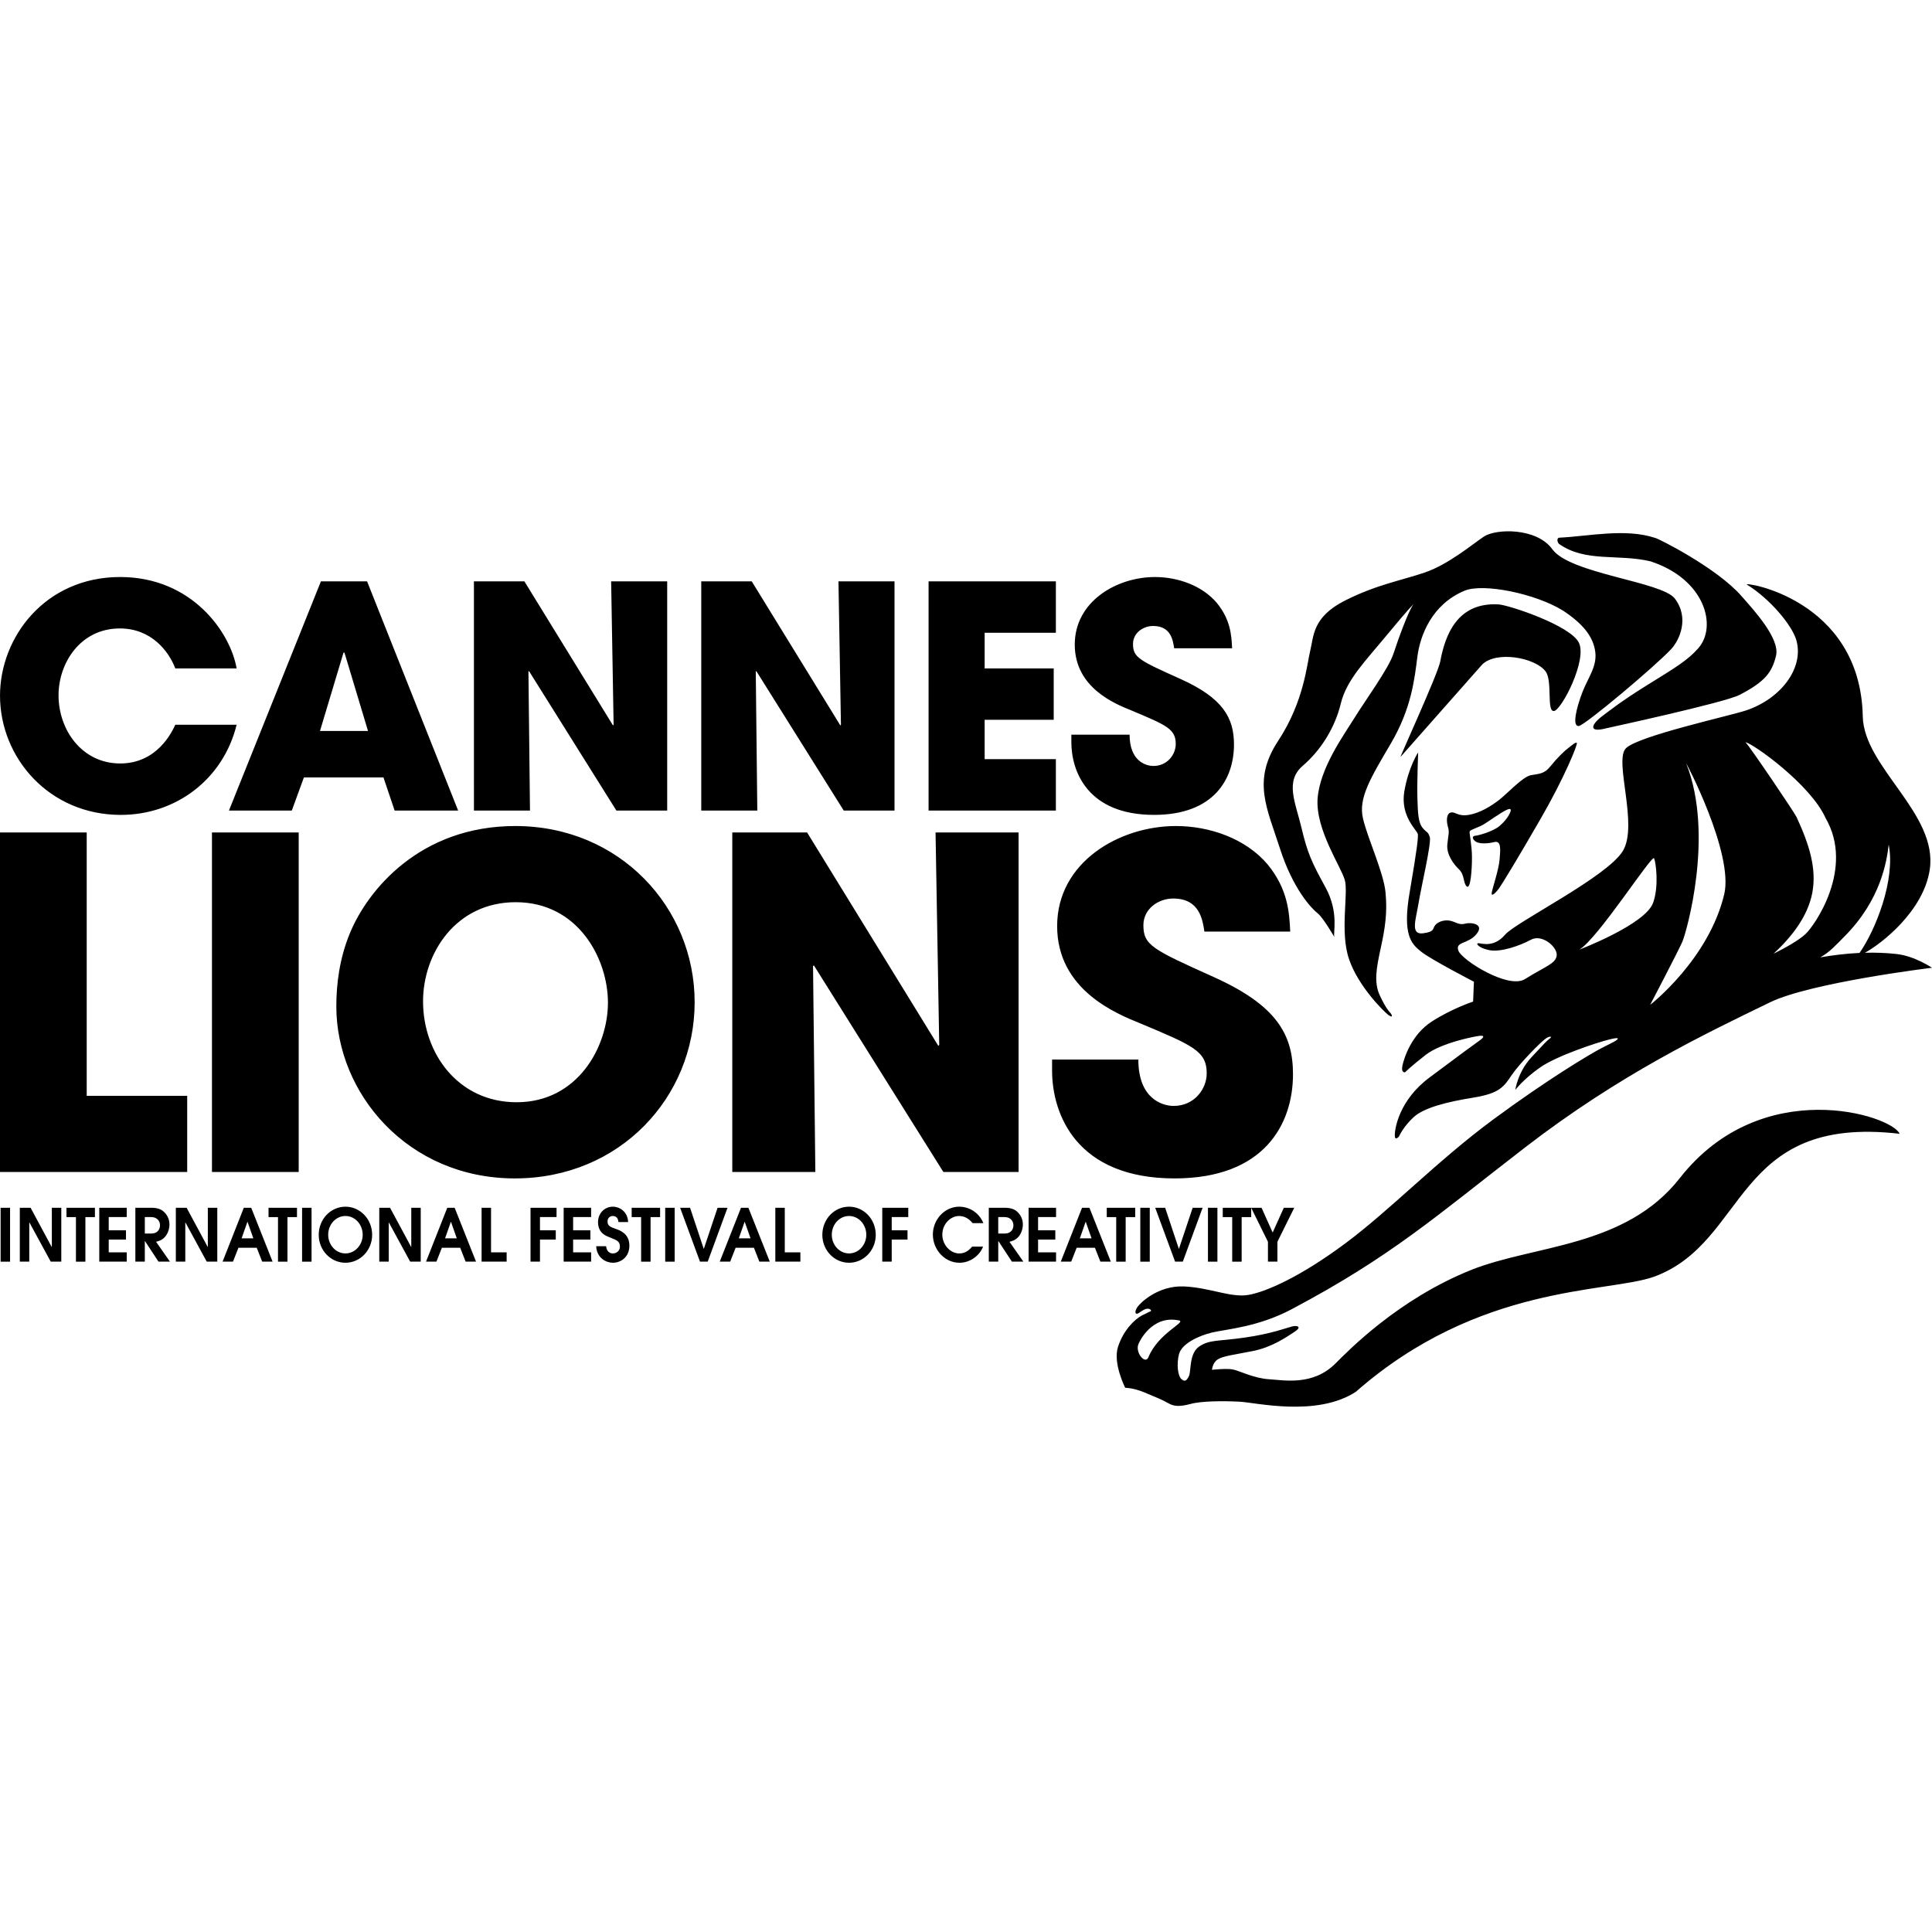 <svg width="160" height="160" viewBox="0 0 160 160" fill="none" xmlns="http://www.w3.org/2000/svg">
<g clip-path="url(#clip0_3142_35116)">
<path d="M105.006 102.839L103.617 100.022H104.476L105.396 102.073L106.32 100.022H107.185L105.789 102.839V104.484H105.006V102.839ZM102.046 100.794H101.263V100.023H103.618V100.794H102.829V104.485H102.046V100.794ZM100.038 104.486H100.821V100.024H100.038V104.486ZM95.671 100.022H96.494L97.624 103.417H97.636L98.772 100.022H99.595L97.956 104.484H97.316L95.67 100.022H95.671ZM94.435 104.486H95.219V100.024H94.435V104.486ZM92.44 100.794H91.657V100.023H94.012V100.794H93.223V104.485H92.44V100.794ZM89.61 100.022H90.222L91.993 104.484H91.13L90.677 103.333H89.165L88.712 104.484H87.849L89.61 100.022ZM89.427 102.554H90.399L89.918 101.187H89.907L89.428 102.554H89.427ZM85.185 100.022H87.459V100.793H85.969V101.887H87.397V102.658H85.969V103.713H87.459V104.484H85.185V100.022ZM81.887 100.022H83.185C83.67 100.022 83.974 100.12 84.212 100.324C84.453 100.529 84.709 100.891 84.709 101.404C84.709 101.698 84.608 102.163 84.304 102.471C84.053 102.723 83.813 102.785 83.602 102.839L84.751 104.484H83.801L82.682 102.779H82.671V104.484H81.888V100.022H81.887ZM82.67 102.157H83.173C83.819 102.157 83.926 101.706 83.926 101.469C83.926 101.223 83.785 100.793 83.173 100.793H82.67V102.157ZM81.416 103.242C81.084 104.063 80.273 104.576 79.462 104.576C78.238 104.576 77.256 103.497 77.256 102.237C77.256 101.006 78.222 99.931 79.444 99.931C80.148 99.931 81.032 100.319 81.44 101.294H80.547C80.245 100.927 79.883 100.704 79.416 100.704C78.731 100.704 78.039 101.354 78.039 102.248C78.039 103.085 78.697 103.805 79.444 103.805C80.011 103.805 80.319 103.453 80.507 103.242H81.416ZM73.065 100.022H75.219V100.793H73.848V101.887H75.156V102.658H73.848V104.484H73.065V100.022ZM70.314 99.932C71.515 99.932 72.526 100.945 72.526 102.267C72.526 103.545 71.533 104.576 70.314 104.576C69.096 104.576 68.102 103.545 68.102 102.267C68.102 100.945 69.114 99.932 70.314 99.932ZM70.314 103.803C71.119 103.803 71.743 103.086 71.743 102.259C71.743 101.404 71.109 100.703 70.314 100.703C69.519 100.703 68.885 101.404 68.885 102.259C68.885 103.086 69.509 103.803 70.314 103.803ZM64.209 100.022H64.992V103.713H66.284V104.484H64.209V100.022ZM61.367 100.022H61.979L63.75 104.484H62.888L62.436 103.333H60.922L60.471 104.484H59.606L61.367 100.022ZM61.184 102.554H62.156L61.675 101.187H61.664L61.185 102.554H61.184ZM56.325 100.022H57.148L58.279 103.417H58.29L59.427 100.022H60.25L58.61 104.484H57.97L56.325 100.022H56.325ZM55.09 104.486H55.873V100.024H55.09V104.486ZM53.095 100.794H52.312V100.023H54.667V100.794H53.878V104.485H53.095V100.794ZM50.196 103.206C50.236 103.654 50.516 103.805 50.755 103.805C51.065 103.805 51.339 103.58 51.339 103.242C51.339 102.785 51.059 102.7 50.532 102.489C50.208 102.356 49.527 102.145 49.527 101.205C49.527 100.494 50.053 99.931 50.767 99.931C51.26 99.931 51.979 100.295 52.019 101.205H51.218C51.184 100.806 50.956 100.704 50.745 100.704C50.498 100.704 50.312 100.891 50.312 101.155C50.312 101.543 50.584 101.626 51.013 101.777C51.361 101.897 52.122 102.181 52.122 103.153C52.122 104.117 51.413 104.576 50.751 104.576C50.208 104.576 49.419 104.19 49.374 103.206H50.196ZM46.68 100.022H48.954V100.793H47.464V101.887H48.892V102.658H47.464V103.713H48.954V104.484H46.68V100.022ZM43.936 100.022H46.091V100.793H44.719V101.887H46.027V102.658H44.719V104.484H43.936V100.022ZM39.883 100.022H40.666V103.713H41.958V104.484H39.883V100.022ZM37.041 100.022H37.653L39.423 104.484H38.561L38.11 103.333H36.595L36.144 104.484H35.282L37.041 100.022ZM36.858 102.554H37.83L37.349 101.187H37.339L36.858 102.554H36.858ZM31.41 100.022H32.302L34.049 103.266H34.06V100.022H34.843V104.484H33.969L32.204 101.241H32.193V104.484H31.41L31.41 100.022ZM28.608 99.932C29.808 99.932 30.82 100.945 30.82 102.267C30.82 103.545 29.824 104.576 28.608 104.576C27.39 104.576 26.396 103.545 26.396 102.267C26.396 100.945 27.407 99.932 28.608 99.932ZM28.608 103.803C29.413 103.803 30.037 103.086 30.037 102.259C30.037 101.404 29.401 100.703 28.608 100.703C27.813 100.703 27.179 101.404 27.179 102.259C27.179 103.086 27.801 103.803 28.608 103.803ZM25.017 104.486H25.801V100.024H25.017V104.486ZM23.023 100.794H22.239V100.023H24.595V100.794H23.806V104.485H23.023V100.794ZM20.192 100.022H20.804L22.575 104.484H21.712L21.261 103.333H19.747L19.295 104.484H18.433L20.192 100.022ZM20.009 102.554H20.981L20.5 101.187H20.49L20.009 102.554H20.009ZM14.562 100.022H15.454L17.201 103.266H17.212V100.022H17.995V104.484H17.121L15.356 101.241H15.345V104.484H14.562V100.022ZM11.211 100.022H12.509C12.994 100.022 13.296 100.12 13.537 100.324C13.777 100.529 14.034 100.891 14.034 101.404C14.034 101.698 13.932 102.163 13.628 102.471C13.378 102.723 13.137 102.785 12.926 102.839L14.075 104.484H13.125L12.006 102.779H11.993V104.484H11.21V100.022H11.211ZM11.994 102.157H12.497C13.143 102.157 13.25 101.706 13.25 101.469C13.25 101.223 13.109 100.793 12.497 100.793H11.994V102.157ZM8.221 100.022H10.495V100.793H9.004V101.887H10.433V102.658H9.004V103.713H10.495V104.484H8.221V100.022ZM6.289 100.794H5.506V100.023H7.861V100.794H7.072V104.485H6.289V100.794ZM1.641 100.022H2.533L4.28 103.266H4.293V100.022H5.076V104.484H4.202L2.437 101.241H2.424V104.484H1.641L1.641 100.022ZM0.051 104.486H0.834V100.024H0.051V104.486ZM99.744 77.148C99.594 76.198 99.366 74.412 97.161 74.412C95.907 74.412 94.691 75.286 94.691 76.617C94.691 78.288 95.451 78.629 100.506 80.909C105.749 83.266 107.08 85.697 107.08 88.964C107.08 93.069 104.723 97.591 97.275 97.591C89.145 97.591 87.129 92.27 87.129 88.661V87.749H94.272C94.272 91.018 96.287 91.588 97.198 91.588C98.911 91.588 99.935 90.181 99.935 88.889C99.935 87.028 98.757 86.572 94.426 84.748C92.449 83.949 87.548 81.974 87.548 76.691C87.548 71.411 92.678 68.408 97.389 68.408C100.163 68.408 103.164 69.434 104.989 71.6C106.661 73.652 106.775 75.552 106.85 77.148H99.744ZM60.645 68.94H66.84L77.706 86.609L77.783 86.534L77.478 68.94H84.355V97.058H78.125L67.409 79.96L67.332 79.999L67.523 97.058H60.645V68.94ZM42.672 68.408C51.336 68.408 57.528 75.171 57.528 83C57.528 90.826 51.373 97.591 42.633 97.591C33.781 97.591 27.853 90.562 27.853 83.342C27.853 81.479 28.118 79.389 28.955 77.337C30.436 73.69 34.807 68.408 42.672 68.408ZM42.785 91.283C47.878 91.283 50.347 86.646 50.347 83.037C50.347 79.389 47.878 74.716 42.71 74.716C37.732 74.716 35.035 78.971 35.035 82.923C35.035 87.256 37.959 91.283 42.785 91.283ZM17.554 97.059H24.736V68.94H17.554V97.059ZM0 68.94H7.181V90.751H15.503V97.058H0V68.94ZM97.24 53.686C97.139 53.045 96.985 51.841 95.498 51.841C94.652 51.841 93.831 52.431 93.831 53.327C93.831 54.457 94.342 54.688 97.755 56.225C101.294 57.816 102.193 59.458 102.193 61.663C102.193 64.433 100.603 67.485 95.573 67.485C90.084 67.485 88.725 63.896 88.725 61.458V60.842H93.547C93.547 63.048 94.908 63.433 95.521 63.433C96.677 63.433 97.37 62.484 97.37 61.612C97.37 60.355 96.575 60.048 93.65 58.816C92.316 58.278 89.007 56.944 89.007 53.378C89.007 49.813 92.47 47.787 95.65 47.787C97.522 47.787 99.55 48.48 100.781 49.942C101.909 51.326 101.986 52.609 102.037 53.686H97.24ZM76.901 48.146H87.443V52.405H81.545V55.354H87.264V59.611H81.545V62.87H87.443V67.127H76.901V48.146ZM58.075 48.146H62.256L69.592 60.073L69.643 60.021L69.438 48.146H74.08V67.127H69.874L62.64 55.585L62.589 55.609L62.717 67.127H58.075L58.075 48.146ZM39.248 48.146H43.428L50.764 60.073L50.817 60.021L50.612 48.146H55.254V67.127H51.046L43.816 55.585L43.763 55.609L43.891 67.127H39.249L39.248 48.146ZM25.168 64.383L24.166 67.127H18.96L26.577 48.146H30.4L37.941 67.127H32.682L31.757 64.383H25.168ZM26.5 60.536H30.477L28.526 54.044H28.449L26.5 60.536ZM19.596 60.021C18.493 64.511 14.595 67.486 10.003 67.486C4.053 67.486 0.001 62.741 0.001 57.612C0.001 52.764 3.745 47.786 9.952 47.786C15.903 47.786 19.083 52.379 19.596 55.354H14.518C13.98 53.943 12.542 52.045 9.926 52.045C6.669 52.045 4.848 54.892 4.848 57.585C4.848 60.459 6.797 63.227 9.952 63.227C12.979 63.227 14.21 60.688 14.518 60.021H19.596ZM109.122 75.634C109.633 76.035 110.64 77.863 110.509 77.585C110.374 77.294 110.919 75.594 109.777 73.499C108.625 71.4 108.278 70.648 107.784 68.558C107.287 66.451 106.389 64.717 107.886 63.42C109.397 62.127 110.562 60.25 111.04 58.263C111.519 56.272 113.117 54.706 114.91 52.526C116.699 50.353 117.055 50.043 117.055 50.043C116.631 50.617 115.794 52.927 115.398 54.146C114.992 55.368 113.05 58.033 112.173 59.45C111.301 60.865 109.292 63.605 109.115 66.167C108.954 68.721 111.059 71.771 111.371 72.879C111.681 73.99 110.95 77.172 111.719 79.425C112.476 81.679 114.612 83.789 114.995 84.068C115.377 84.33 115.293 84.068 115.164 83.905C115.034 83.759 114.784 83.528 114.272 82.441C113.761 81.359 113.992 80.148 114.347 78.513C114.708 76.874 114.906 75.552 114.743 73.911C114.593 72.27 113.278 69.489 112.877 67.787C112.476 66.094 113.507 64.427 115.206 61.535C116.899 58.636 117.151 56.189 117.38 54.396C117.608 52.603 118.589 50.046 121.289 48.919C122.849 48.274 127.201 49.162 129.47 50.586C131.074 51.652 131.861 52.65 132.081 53.785C132.351 55.119 131.54 56.037 131.036 57.355C130.535 58.671 130.178 60.182 130.752 60.124C131.253 60.07 137.109 55.154 138.422 53.732C139.07 53.022 139.935 51.202 138.704 49.573C137.634 48.16 130.033 47.528 128.555 45.484C127.25 43.679 123.875 43.775 122.89 44.437C121.97 45.05 119.953 46.747 117.992 47.413C116.027 48.083 114.003 48.411 111.35 49.754C108.698 51.109 108.802 52.678 108.52 53.827C108.231 54.969 108.017 58.059 105.851 61.357C103.669 64.663 104.937 66.943 106.005 70.284C107.078 73.618 108.606 75.235 109.122 75.634ZM123.538 73.927C123.485 74.31 123.865 73.963 124.171 73.529C124.474 73.091 125.676 71.123 127.6 67.787C129.532 64.446 130.7 61.59 130.584 61.52C130.47 61.443 130.181 61.719 129.878 61.951C129.565 62.176 128.935 62.791 128.4 63.462C127.873 64.126 127.434 64.07 126.767 64.201C126.096 64.341 124.879 65.67 124.171 66.23C123.466 66.778 122.531 67.339 121.653 67.482C120.718 67.638 120.562 67.216 120.163 67.288C119.764 67.365 119.778 68.02 119.913 68.479C120.051 68.939 119.937 69.139 119.86 69.945C119.787 70.754 120.357 71.547 120.835 72.004C121.308 72.461 121.17 73.17 121.476 73.414C121.792 73.659 121.902 72.02 121.902 71.007C121.902 70.001 121.671 69.009 121.711 68.857C121.753 68.703 122.55 68.495 122.926 68.239C123.313 67.999 124.25 67.33 124.7 67.106C125.163 66.87 125.168 67.045 125.052 67.311C124.937 67.577 124.681 67.985 124.171 68.414C123.653 68.857 122.433 69.197 122.165 69.214C121.897 69.235 121.914 69.474 122.187 69.68C122.459 69.888 123.131 69.888 123.734 69.74C124.341 69.577 124.264 70.365 124.187 71.204C124.114 72.044 123.599 73.552 123.538 73.927ZM128.007 55.615C128.59 56.424 128.061 58.953 128.696 58.883C129.32 58.807 131.47 54.648 130.752 53.218C130.033 51.785 124.972 50.113 124.114 50.055C120.688 49.848 119.676 52.594 119.274 54.785C119.098 55.776 115.833 62.894 115.992 62.677L122.743 55.039C123.912 53.869 127.162 54.456 128.007 55.615ZM136.675 46.484C141.219 47.961 142.228 51.88 140.652 53.675C139.776 54.675 138.78 55.272 136.494 56.687C134.209 58.102 133.311 58.844 132.582 59.389C131.861 59.953 131.453 60.728 133.038 60.31C133.2 60.27 142.823 58.194 144.068 57.545C146.159 56.459 146.754 55.696 147.087 54.286C147.406 52.869 145.252 50.537 144.236 49.379C142.194 47.027 137.302 44.577 137.081 44.551C134.619 43.73 131.598 44.407 129.148 44.528C128.88 44.541 128.977 44.943 129.12 45.05C131.307 46.589 133.987 45.854 136.675 46.484ZM139.121 97.558C134.614 103.32 127.026 103.094 121.842 105.169C115.791 107.592 111.667 111.853 110.583 112.932C108.725 114.776 106.371 114.303 105.105 114.224C103.839 114.149 102.603 113.503 102.097 113.413C101.583 113.308 100.372 113.441 100.372 113.441C100.372 113.441 100.41 112.863 100.848 112.58C101.291 112.294 102.186 112.2 103.774 111.883C105.371 111.564 106.579 110.702 107.212 110.293C107.849 109.881 107.436 109.746 107.017 109.848C106.613 109.944 105.333 110.45 103.11 110.769C100.886 111.093 100.186 110.927 99.325 111.503C98.466 112.074 98.656 113.541 98.466 113.949C98.272 114.361 98.114 114.459 97.831 114.201C97.545 113.949 97.423 112.965 97.643 112.131C97.868 111.308 99.17 110.646 100.372 110.354C101.583 110.07 104.187 109.904 106.987 108.415C115.295 104.01 118.951 100.693 126.304 95.023C134.127 88.992 141.095 85.671 146.581 83.01C149.961 81.367 160 80.145 160 80.145C160 80.145 158.566 79.171 157.067 79.007C156.182 78.91 155.302 78.879 154.445 78.903C155.803 78.164 159.301 75.466 159.816 72.004C160.496 67.365 154.353 63.547 154.267 59.329C154.067 49.521 144.219 48.141 144.67 48.414C146.525 49.547 148.418 51.761 148.773 53.041C149.409 55.354 147.458 57.883 144.592 58.837C143.226 59.292 135.666 60.949 134.654 61.966C133.629 62.98 135.72 68.332 134.386 70.491C133.046 72.655 125.523 76.364 124.636 77.415C123.741 78.459 122.79 78.147 122.469 78.115C122.156 78.08 122.406 78.499 123.331 78.686C124.257 78.879 125.844 78.334 126.767 77.833C127.69 77.315 128.978 78.413 128.921 79.115C128.851 79.809 127.984 80.024 126.29 81.084C124.935 81.942 121.103 79.543 120.785 78.747C120.471 77.954 121.587 78.215 122.282 77.348C122.979 76.494 121.772 76.364 121.328 76.494C120.879 76.622 120.627 76.399 120.179 76.271C119.739 76.145 119.167 76.271 118.878 76.594C118.594 76.907 118.878 77.161 117.829 77.294C116.776 77.415 117.261 76.145 117.482 74.778C117.705 73.41 118.566 69.789 118.407 69.316C118.24 68.832 118.207 69.023 117.829 68.579C117.445 68.127 117.421 67.335 117.381 66.036C117.349 64.731 117.445 62.316 117.445 62.316C117.445 62.316 116.65 63.49 116.298 65.551C115.952 67.626 117.38 68.773 117.421 69.086C117.445 69.407 117.381 70.165 116.754 73.823C116.111 77.481 116.904 78.182 117.704 78.821C118.496 79.458 122.063 81.302 122.063 81.302L121.997 82.948C121.997 82.948 120.24 83.519 118.566 84.605C116.89 85.684 116.276 87.621 116.142 88.258C116.015 88.897 116.368 88.796 116.368 88.796C116.368 88.796 116.754 88.388 118.062 87.367C119.352 86.353 122.215 85.806 122.567 85.78C122.925 85.752 122.949 85.875 122.501 86.193C122.058 86.507 120.879 87.367 118.375 89.242C115.862 91.121 115.51 93.469 115.51 94.014C115.51 94.546 115.862 94.11 115.862 94.11C115.862 94.11 116.209 93.31 117.071 92.52C117.923 91.727 119.867 91.246 122.025 90.899C124.184 90.547 124.539 90.007 125.203 89.018C125.868 88.041 127.689 86.193 128.069 85.968C128.451 85.752 128.544 85.875 128.322 86.029C128.103 86.194 127.978 86.32 126.826 87.561C125.681 88.796 125.492 90.265 125.492 90.265C125.492 90.265 126.122 89.405 127.527 88.414C128.929 87.424 132.325 86.32 133.223 86.099C134.106 85.875 134.043 85.997 133.89 86.129C133.733 86.255 133.629 86.288 132.64 86.794C131.661 87.305 128.194 89.368 123.622 92.741C118.96 96.194 115.151 100.192 111.406 102.977C107.684 105.742 104.86 106.981 103.399 107.237C101.937 107.491 100.219 106.636 98.051 106.537C95.894 106.447 94.432 107.906 94.207 108.228C93.982 108.542 93.982 108.829 94.171 108.797C94.365 108.761 94.715 108.382 95.034 108.382C95.347 108.382 95.323 108.575 95.323 108.575C95.323 108.575 95.167 108.64 94.556 108.948C93.948 109.277 93.031 110.169 92.588 111.543C92.148 112.899 93.185 114.93 93.185 114.93C93.185 114.93 93.864 114.93 94.784 115.317C95.703 115.697 96.304 115.947 96.752 116.206C97.195 116.46 97.643 116.52 98.561 116.278C99.478 116.014 101.363 116.014 102.659 116.082C103.965 116.142 109.041 117.381 112.288 115.261C122.469 106.321 133.125 107.086 136.953 105.742C144.802 102.891 143.511 92.291 157.315 93.895C156.711 92.38 145.914 88.897 139.121 97.558ZM152.724 77.581C155.783 74.524 156.259 71.286 156.414 69.945C156.99 72.85 155.331 77.017 154 78.917C152.866 78.968 151.769 79.11 150.742 79.285C151.51 78.868 152.011 78.299 152.724 77.581ZM151.181 67.735C153.612 71.922 150.265 76.667 149.53 77.348C148.931 77.909 147.709 78.571 146.88 78.981C148.344 77.625 149.698 75.937 150.083 73.958C150.468 71.941 149.834 69.934 148.787 67.675C148.586 67.243 144.882 61.784 144.556 61.469C145.175 61.572 149.931 64.952 151.181 67.735ZM139.655 63.252C139.513 62.901 143.602 70.641 142.793 74.061C141.495 79.48 136.659 83.218 136.659 83.218C136.659 83.218 138.979 78.783 139.324 77.995C139.667 77.201 141.977 69.135 139.655 63.252ZM130.789 78.646C132.325 77.748 136.823 70.71 136.985 71.081C137.142 71.451 137.394 73.407 136.902 74.771C136.252 76.567 130.789 78.646 130.789 78.646ZM95.106 112.403C94.848 113.03 94.01 112.035 94.272 111.335C94.339 111.137 95.377 108.876 97.643 109.354C98.272 109.491 95.927 110.389 95.106 112.403Z" fill="black"/>
</g>
<defs>
<clipPath id="clip0_3142_35116">
<rect width="160" height="160" fill="white"/>
</clipPath>
</defs>
</svg>
